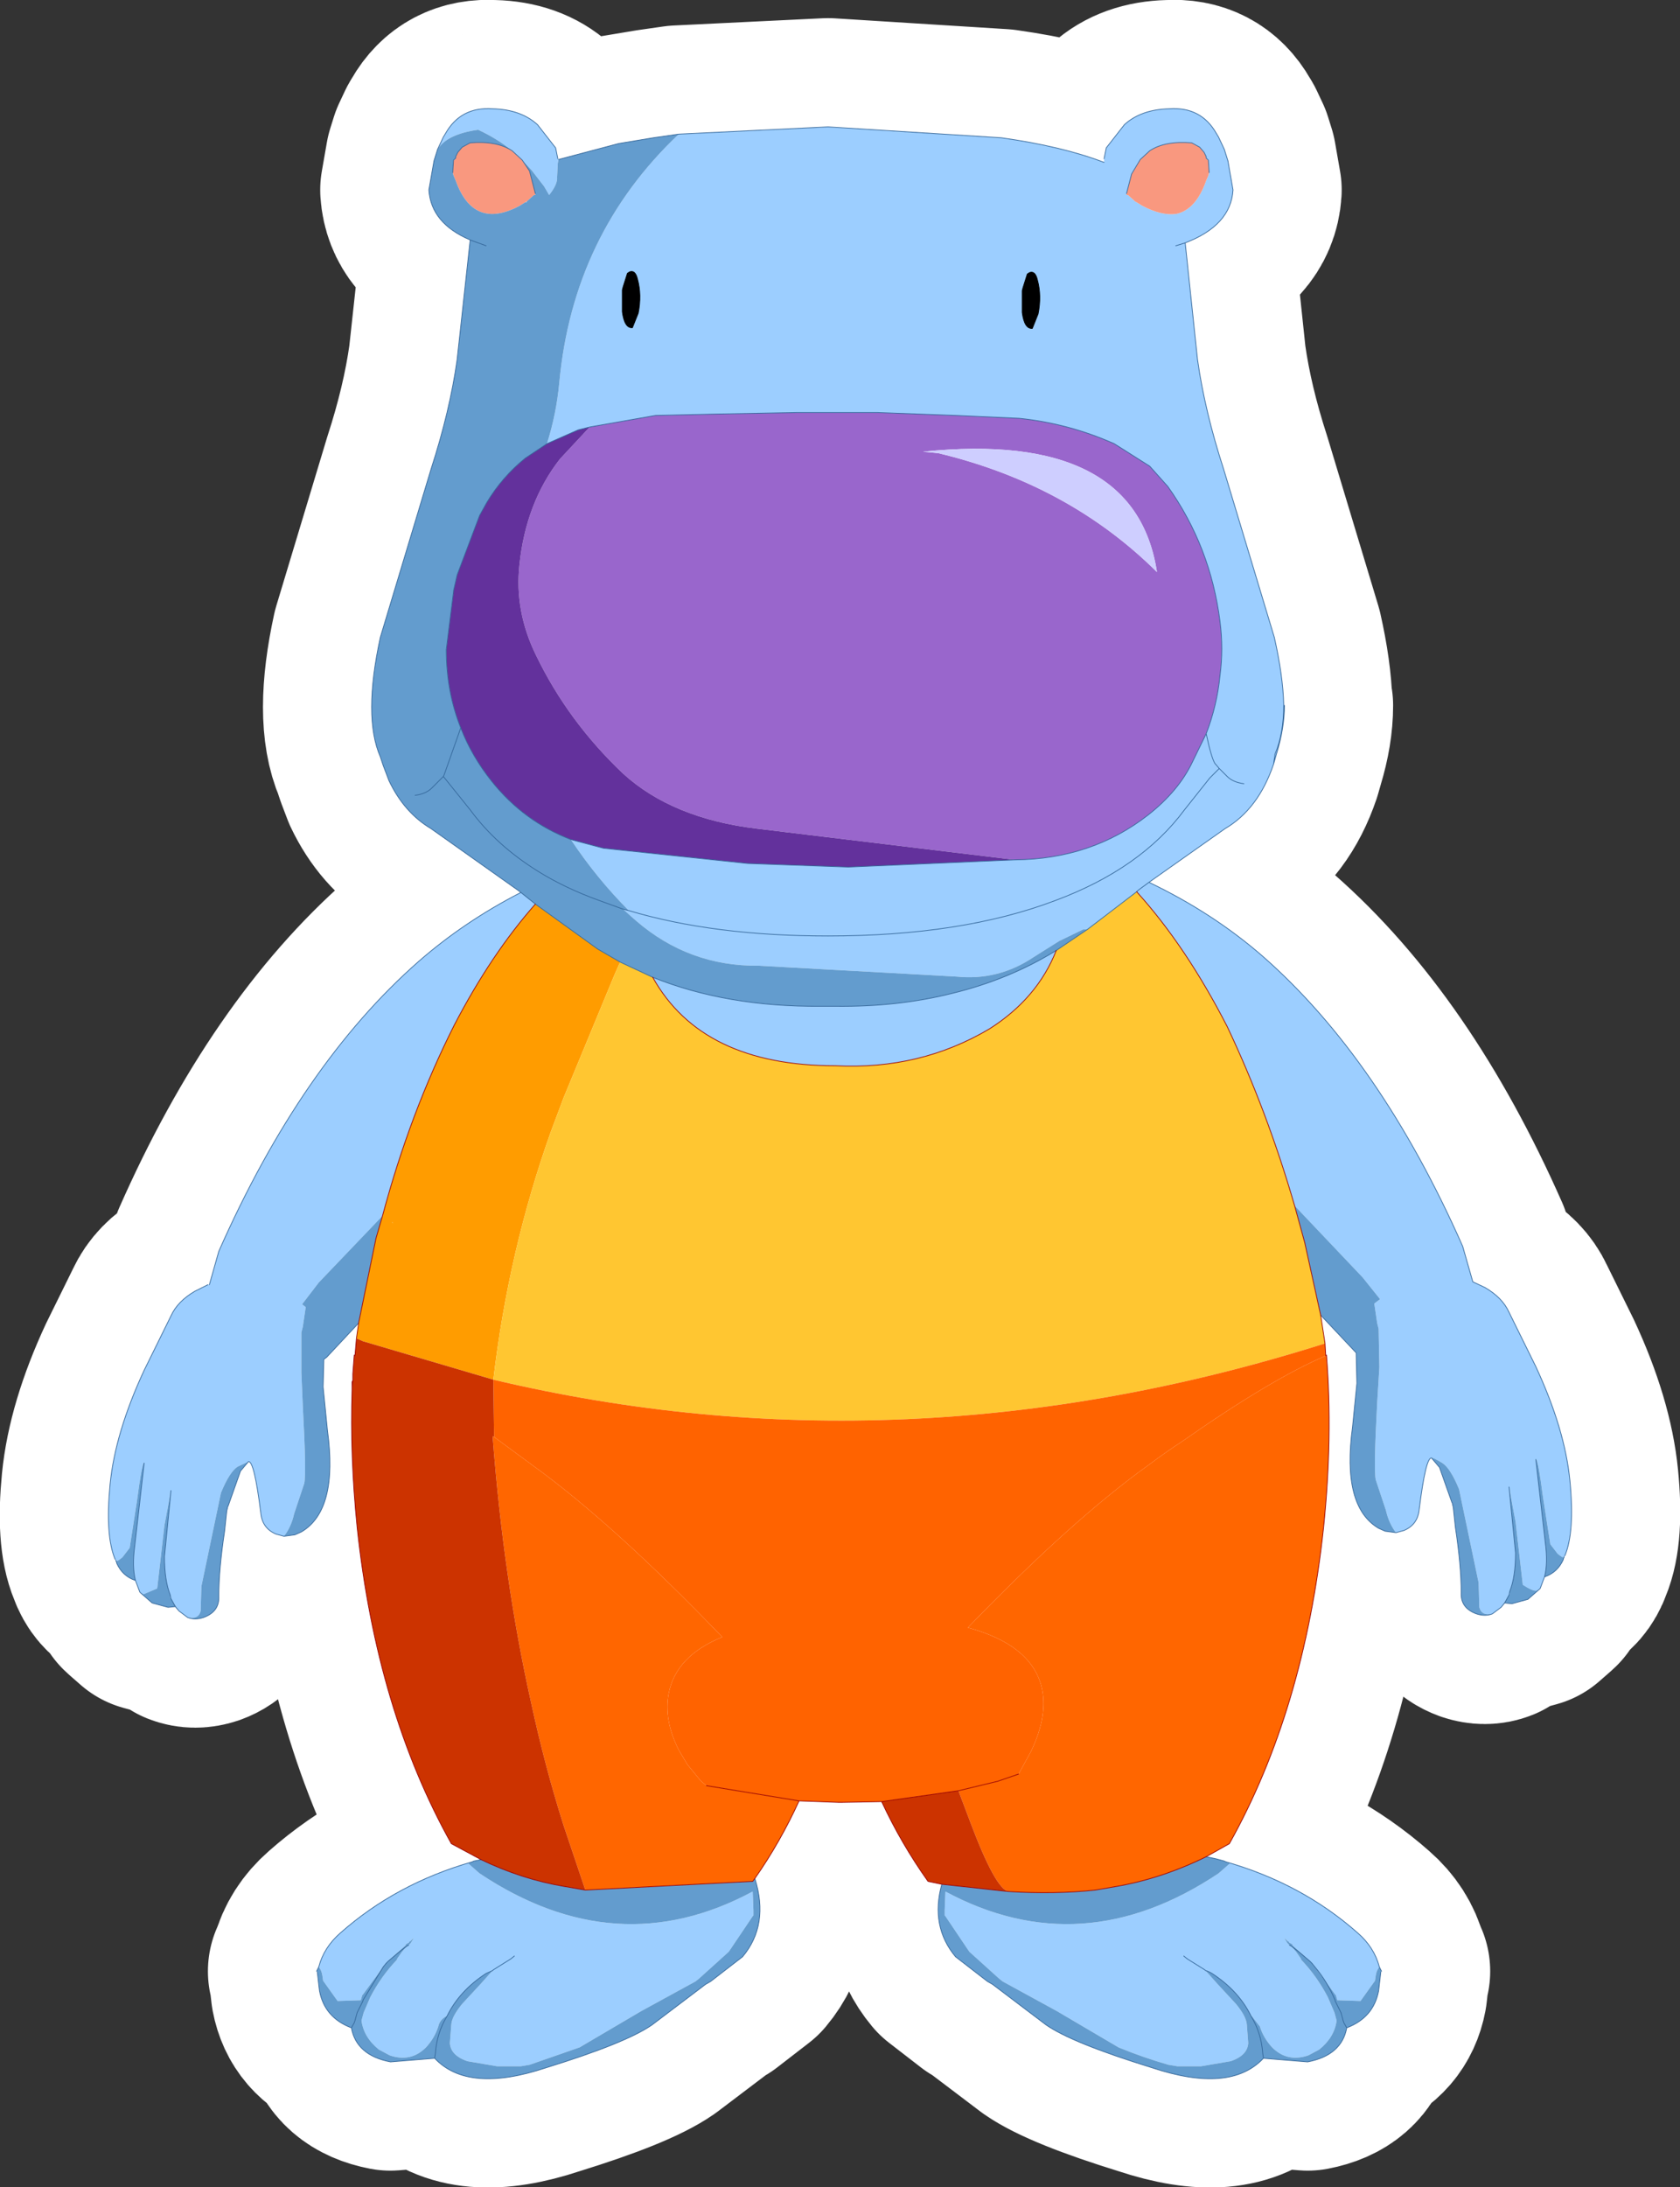 <?xml version="1.0" encoding="UTF-8" standalone="no"?>
<svg xmlns:xlink="http://www.w3.org/1999/xlink" height="150.85px" width="115.95px" xmlns="http://www.w3.org/2000/svg">
  <rect width="100%" height="100%" fill="#333333" stroke="none"/>
  <g transform="matrix(1.0, 0.0, 0.0, 1.0, 57.95, 75.4)">
    <path d="M18.25 -64.45 L18.4 -65.2 19.65 -66.8 Q20.8 -67.85 22.75 -67.9 24.95 -68.05 26.0 -66.2 L26.15 -65.95 26.55 -65.1 26.8 -64.3 27.15 -62.3 Q27.0 -59.85 23.85 -58.65 L24.7 -50.6 Q25.2 -47.05 26.5 -43.05 L30.0 -31.45 Q30.6 -28.8 30.65 -26.8 L30.7 -26.75 Q30.7 -25.2 30.15 -23.4 L29.95 -22.7 Q28.9 -19.6 26.6 -18.25 L21.35 -14.55 Q25.75 -12.45 29.2 -9.45 37.3 -2.35 43.0 10.55 L43.7 13.0 44.55 13.4 Q45.75 14.1 46.2 15.1 L48.05 18.85 Q50.05 23.15 50.4 26.7 50.75 30.25 50.05 31.9 L50.0 31.95 50.0 32.0 49.95 32.1 49.95 32.15 Q49.55 33.05 48.65 33.35 L48.35 34.15 48.3 34.2 47.5 34.9 46.4 35.2 45.9 35.15 45.65 35.45 45.05 35.9 Q44.55 36.1 43.95 35.9 42.85 35.5 42.9 34.45 42.9 32.6 42.5 29.95 L42.35 28.55 42.3 28.35 42.3 28.3 42.25 28.2 41.4 25.8 40.85 25.15 Q40.45 25.1 40.0 28.7 39.9 29.75 38.95 30.15 L38.4 30.3 37.65 30.2 37.2 30.0 Q34.65 28.5 35.4 23.0 L35.7 20.0 35.65 17.9 33.2 15.3 33.5 17.25 33.55 18.1 33.6 18.05 Q34.05 23.65 33.4 29.95 32.05 42.55 26.9 51.75 L25.3 52.65 26.0 52.8 26.55 52.95 26.65 53.0 Q31.9 54.5 35.75 57.9 36.9 58.9 37.25 60.25 L37.4 60.55 37.35 60.6 37.2 61.9 Q36.85 63.75 35.0 64.45 34.65 66.35 32.3 66.8 L29.25 66.55 Q26.95 69.0 21.55 67.2 16.05 65.5 14.25 64.25 L10.55 61.45 10.2 61.25 8.0 59.55 Q6.25 57.45 7.05 54.55 L6.1 54.35 Q4.25 51.75 2.9 48.85 L0.2 48.9 -0.1 48.9 -2.8 48.8 Q-4.1 51.65 -5.85 54.15 -4.85 57.35 -6.7 59.55 L-8.9 61.25 -9.25 61.45 -12.95 64.25 Q-14.75 65.5 -20.25 67.2 -25.65 69.0 -27.95 66.55 L-31.0 66.8 Q-33.35 66.35 -33.7 64.45 -35.55 63.75 -35.9 61.9 L-36.05 60.6 -36.1 60.55 -35.95 60.25 Q-35.6 58.9 -34.45 57.9 -30.6 54.5 -25.35 53.0 L-25.25 52.95 -24.75 52.85 -26.8 51.75 Q-31.95 42.55 -33.3 29.95 -33.8 25.0 -33.65 20.45 L-33.65 20.25 -33.65 19.9 -33.6 19.8 -33.6 19.45 -33.6 19.35 -33.5 18.05 -33.45 18.1 -33.35 16.9 -33.2 15.85 -35.4 18.2 -35.6 18.35 -35.65 20.25 -35.35 23.25 Q-34.6 28.75 -37.15 30.25 L-37.6 30.45 -38.35 30.55 -38.9 30.4 Q-39.85 30.0 -39.95 28.95 -40.4 25.35 -40.8 25.4 L-41.35 26.05 -42.2 28.45 -42.25 28.55 -42.25 28.6 -42.3 28.8 -42.45 30.2 Q-42.85 32.85 -42.85 34.7 -42.8 35.75 -43.9 36.15 -44.5 36.35 -45.0 36.15 L-45.6 35.7 -45.85 35.4 -46.35 35.45 -47.45 35.15 -48.25 34.45 -48.3 34.4 -48.6 33.6 Q-49.5 33.3 -49.9 32.4 L-49.9 32.35 -49.95 32.25 -49.95 32.2 -50.0 32.15 Q-50.7 30.5 -50.35 26.95 -50.0 23.4 -48.0 19.1 L-46.15 15.35 Q-45.7 14.35 -44.5 13.65 L-43.6 13.2 -43.5 13.2 -42.85 10.9 Q-37.15 -2.0 -29.05 -9.1 -25.9 -11.85 -22.0 -13.85 L-22.2 -14.0 -28.2 -18.25 Q-30.05 -19.35 -31.1 -21.55 L-31.5 -22.6 -31.7 -23.2 Q-32.9 -25.95 -31.7 -31.45 L-28.2 -43.05 Q-26.9 -47.05 -26.4 -50.6 L-25.5 -58.85 Q-28.2 -60.0 -28.35 -62.3 L-28.0 -64.3 -27.75 -65.1 -27.35 -65.95 -27.2 -66.2 Q-26.15 -68.05 -23.95 -67.9 -22.0 -67.85 -20.85 -66.8 L-19.6 -65.2 -19.45 -64.45 -19.4 -64.4 -15.25 -65.5 -12.85 -65.9 -11.1 -66.15 -0.8 -66.65 11.15 -65.9 Q15.4 -65.3 18.25 -64.2 L18.25 -64.45 M-29.85 58.8 L-30.25 59.1 -30.5 59.3 -31.15 59.85 -31.3 60.0 -31.5 60.25 -32.9 62.55 -32.9 62.6 -33.3 63.4 -33.45 63.95 -33.5 64.1 -33.7 64.45 -33.5 64.1 -33.45 63.95 -33.3 63.4 -32.9 62.6 -32.9 62.55 -31.5 60.25 -31.3 60.0 -31.15 59.85 -30.5 59.3 -30.25 59.1 -29.85 58.8 M-27.95 66.55 L-27.9 66.2 Q-27.8 64.8 -27.1 63.65 -26.25 61.9 -24.4 60.7 L-23.95 60.5 -23.9 60.45 -22.7 59.7 -22.45 59.5 -22.7 59.7 -23.9 60.45 -23.95 60.5 -24.4 60.7 Q-26.25 61.9 -27.1 63.65 -27.8 64.8 -27.9 66.2 L-27.95 66.55 M-24.75 52.85 Q-21.95 54.2 -19.0 54.7 L-17.55 54.95 -6.0 54.35 -5.85 54.15 -6.0 54.35 -17.55 54.95 -19.0 54.7 Q-21.95 54.2 -24.75 52.85 M-46.15 27.4 L-46.6 31.95 Q-46.6 33.6 -46.2 34.6 L-46.15 34.85 -45.85 35.4 -46.15 34.85 -46.2 34.6 Q-46.6 33.6 -46.6 31.95 L-46.15 27.4 M-48.0 25.5 L-48.65 31.2 Q-48.85 32.65 -48.6 33.6 -48.85 32.65 -48.65 31.2 L-48.0 25.5 M-2.8 48.8 L-9.2 47.75 -2.8 48.8 M-33.6 19.8 L-33.65 20.25 -33.6 19.8 M-21.0 -13.05 Q-24.05 -9.6 -26.6 -4.7 -29.65 1.35 -31.55 8.45 L-32.0 10.0 -33.2 15.85 -32.0 10.0 -31.55 8.45 Q-29.65 1.35 -26.6 -4.7 -24.05 -9.6 -21.0 -13.05 L-22.0 -13.85 -21.0 -13.05 -16.7 -9.95 -15.15 -9.05 -12.9 -8.0 -15.15 -9.05 -16.7 -9.95 -21.0 -13.05 M-13.95 -56.15 Q-14.1 -56.8 -14.5 -56.65 L-14.65 -56.55 -14.95 -55.6 -15.0 -55.4 -15.0 -55.35 -15.0 -53.9 Q-14.85 -52.75 -14.3 -52.8 L-13.9 -53.8 Q-13.65 -55.05 -13.95 -56.15 -13.65 -55.05 -13.9 -53.8 L-14.3 -52.8 Q-14.85 -52.75 -15.0 -53.9 L-15.0 -55.35 -15.0 -55.4 -14.95 -55.6 -14.65 -56.55 -14.5 -56.65 Q-14.1 -56.8 -13.95 -56.15 M-24.4 -58.45 L-25.5 -58.85 -24.4 -58.45 M-26.7 -63.55 L-26.65 -64.35 -26.5 -64.5 -26.5 -64.6 -26.35 -64.9 -26.05 -65.25 -25.5 -65.55 Q-23.65 -65.7 -22.6 -65.0 L-21.95 -64.4 -21.9 -64.35 -21.4 -63.6 -21.0 -62.05 -21.4 -63.6 -21.9 -64.35 -21.95 -64.4 -22.6 -65.0 Q-23.65 -65.7 -25.5 -65.55 L-26.05 -65.25 -26.35 -64.9 -26.5 -64.6 -26.5 -64.5 -26.65 -64.35 -26.7 -63.55 M25.3 52.65 Q22.25 54.15 19.1 54.7 L17.65 54.95 Q14.85 55.25 11.65 55.05 L7.05 54.55 11.65 55.05 Q14.85 55.25 17.65 54.95 L19.1 54.7 Q22.25 54.15 25.3 52.65 M23.75 59.5 L24.0 59.7 25.2 60.45 25.25 60.5 Q25.45 60.55 25.7 60.7 27.55 61.9 28.4 63.65 29.1 64.8 29.2 66.2 L29.25 66.55 29.2 66.2 Q29.1 64.8 28.4 63.65 27.55 61.9 25.7 60.7 25.45 60.55 25.25 60.5 L25.2 60.45 24.0 59.7 23.75 59.5 M31.15 58.8 L31.55 59.1 31.8 59.3 32.45 59.85 32.6 60.0 32.8 60.25 Q33.65 61.25 34.2 62.55 L34.2 62.6 34.6 63.4 34.75 63.95 34.8 64.1 35.0 64.45 34.8 64.1 34.75 63.95 34.6 63.4 34.2 62.6 34.2 62.55 Q33.65 61.25 32.8 60.25 L32.6 60.0 32.45 59.85 31.8 59.3 31.55 59.1 31.15 58.8 M2.9 48.85 L8.2 48.1 10.9 47.45 12.35 46.95 10.9 47.45 8.2 48.1 2.9 48.85 M46.2 27.15 L46.65 31.7 Q46.65 33.35 46.25 34.35 L46.2 34.6 45.9 35.15 46.2 34.6 46.25 34.35 Q46.65 33.35 46.65 31.7 L46.2 27.15 M48.05 25.25 L48.7 30.95 Q48.9 32.4 48.65 33.35 48.9 32.4 48.7 30.95 L48.05 25.25 M33.2 15.3 L32.1 10.3 31.4 7.75 Q29.5 1.2 26.75 -4.6 23.9 -10.15 20.5 -13.9 L17.1 -11.3 15.1 -9.95 14.95 -9.85 Q13.65 -6.55 10.35 -4.45 5.55 -1.6 -0.3 -1.9 -9.5 -1.9 -12.9 -8.0 -7.8 -5.95 -1.3 -6.0 L-0.8 -6.0 -0.3 -6.0 Q4.05 -5.95 7.8 -6.9 11.7 -7.85 14.95 -9.85 11.7 -7.85 7.8 -6.9 4.05 -5.95 -0.3 -6.0 L-0.8 -6.0 -1.3 -6.0 Q-7.8 -5.95 -12.9 -8.0 -9.5 -1.9 -0.3 -1.9 5.55 -1.6 10.35 -4.45 13.65 -6.55 14.95 -9.85 L15.1 -9.95 17.1 -11.3 20.5 -13.9 20.6 -14.0 21.35 -14.55 20.6 -14.0 20.5 -13.9 Q23.9 -10.15 26.75 -4.6 29.5 1.2 31.4 7.75 L32.1 10.3 33.2 15.3 M26.2 -22.4 L25.55 -21.75 23.8 -19.55 Q20.8 -15.5 14.9 -13.3 8.45 -10.85 -0.8 -10.85 -8.7 -10.85 -14.55 -12.6 L-14.95 -12.7 -16.6 -13.3 Q-18.95 -14.15 -20.8 -15.3 -23.7 -17.1 -25.5 -19.55 L-27.35 -21.85 -28.15 -21.05 Q-28.55 -20.65 -29.3 -20.55 -28.55 -20.65 -28.15 -21.05 L-27.35 -21.85 -27.3 -21.95 -26.15 -25.2 Q-27.15 -27.7 -27.15 -30.6 L-26.65 -34.6 -26.65 -34.65 -26.4 -35.75 -24.85 -39.85 -24.35 -40.75 Q-23.3 -42.5 -21.7 -43.8 L-20.2 -44.8 -18.05 -45.75 -17.25 -45.95 -12.7 -46.75 -8.3 -46.85 -2.95 -46.95 2.6 -46.95 8.0 -46.75 12.4 -46.55 Q15.8 -46.2 18.95 -44.8 L21.4 -43.25 22.65 -41.85 Q25.6 -37.7 26.25 -32.55 26.5 -30.65 26.25 -28.8 26.05 -26.75 25.3 -24.8 25.65 -23.15 25.9 -22.75 L26.2 -22.4 26.75 -21.85 Q27.15 -21.45 27.9 -21.35 27.15 -21.45 26.75 -21.85 L26.2 -22.4 25.9 -22.75 Q25.65 -23.15 25.3 -24.8 26.05 -26.75 26.25 -28.8 26.5 -30.65 26.25 -32.55 25.6 -37.7 22.65 -41.85 L21.4 -43.25 18.95 -44.8 Q15.8 -46.2 12.4 -46.55 L8.0 -46.75 2.6 -46.95 -2.95 -46.95 -8.3 -46.85 -12.7 -46.75 -17.25 -45.95 -18.05 -45.75 -20.2 -44.8 -21.7 -43.8 Q-23.3 -42.5 -24.35 -40.75 L-24.85 -39.85 -26.4 -35.75 -26.65 -34.65 -26.65 -34.6 -27.15 -30.6 Q-27.15 -27.7 -26.15 -25.2 L-27.3 -21.95 -27.35 -21.85 -25.5 -19.55 Q-23.7 -17.1 -20.8 -15.3 -18.95 -14.15 -16.6 -13.3 L-14.95 -12.7 -14.55 -12.6 Q-8.7 -10.85 -0.8 -10.85 8.45 -10.85 14.9 -13.3 20.8 -15.5 23.8 -19.55 L25.55 -21.75 26.2 -22.4 M29.95 -22.7 L30.05 -23.4 Q30.65 -24.8 30.65 -26.8 30.65 -24.8 30.05 -23.4 L29.95 -22.7 M-26.15 -25.2 Q-25.4 -23.25 -24.0 -21.5 -21.8 -18.75 -18.55 -17.5 L-16.3 -16.9 -6.35 -15.85 0.6 -15.6 12.1 -16.1 Q17.4 -16.15 21.3 -19.2 23.4 -20.85 24.35 -22.85 L25.3 -24.8 24.35 -22.85 Q23.4 -20.85 21.3 -19.2 17.4 -16.15 12.1 -16.1 L0.6 -15.6 -6.35 -15.85 -16.3 -16.9 -18.55 -17.5 Q-21.8 -18.75 -24.0 -21.5 -25.4 -23.25 -26.15 -25.2 M23.2 -58.45 L23.85 -58.65 23.2 -58.45 M13.1 -56.6 L12.95 -56.5 12.65 -55.55 12.6 -55.35 12.6 -55.3 12.6 -53.85 Q12.75 -52.7 13.3 -52.75 L13.7 -53.75 Q13.95 -55.0 13.65 -56.1 13.5 -56.75 13.1 -56.6 13.5 -56.75 13.65 -56.1 13.95 -55.0 13.7 -53.75 L13.3 -52.75 Q12.75 -52.7 12.6 -53.85 L12.6 -55.3 12.6 -55.35 12.65 -55.55 12.95 -56.5 13.1 -56.6 M19.8 -62.05 L20.15 -63.4 20.75 -64.4 21.4 -65.0 Q22.45 -65.7 24.3 -65.55 L24.85 -65.25 25.15 -64.9 25.3 -64.6 25.3 -64.5 25.45 -64.35 25.5 -63.55 25.45 -64.35 25.3 -64.5 25.3 -64.6 25.15 -64.9 24.85 -65.25 24.3 -65.55 Q22.45 -65.7 21.4 -65.0 L20.75 -64.4 20.15 -63.4 19.8 -62.05" fill="#ffffff" fill-rule="evenodd" stroke="none"/>
    <path d="M18.25 -64.45 L18.4 -65.2 19.65 -66.8 Q20.8 -67.85 22.75 -67.9 24.95 -68.05 26.0 -66.2 L26.15 -65.95 26.55 -65.1 26.8 -64.3 27.15 -62.3 Q27.0 -59.85 23.85 -58.65 L24.7 -50.6 Q25.2 -47.05 26.5 -43.05 L30.0 -31.45 Q30.6 -28.8 30.65 -26.8 30.65 -24.8 30.05 -23.4 L29.95 -22.7 Q28.9 -19.6 26.6 -18.25 L21.35 -14.55 Q25.75 -12.45 29.2 -9.45 37.3 -2.35 43.0 10.55 L43.7 13.0 44.55 13.4 Q45.75 14.1 46.2 15.1 L48.05 18.85 Q50.05 23.15 50.4 26.7 50.75 30.25 50.05 31.9 M30.7 -26.75 Q30.7 -25.2 30.15 -23.4 L29.95 -22.7 M50.0 31.95 L50.0 32.0 49.95 32.1 49.95 32.15 Q49.55 33.05 48.65 33.35 L48.35 34.15 48.3 34.2 47.5 34.9 46.4 35.2 45.9 35.15 45.65 35.45 45.05 35.9 Q44.55 36.1 43.95 35.9 42.85 35.5 42.9 34.45 42.9 32.6 42.5 29.95 L42.35 28.55 42.3 28.35 42.3 28.3 42.25 28.2 41.4 25.8 40.85 25.15 Q40.45 25.1 40.0 28.7 39.9 29.75 38.95 30.15 L38.4 30.3 37.65 30.2 37.2 30.0 Q34.65 28.5 35.4 23.0 L35.7 20.0 35.65 17.9 33.2 15.3 33.5 17.25 33.55 18.1 M33.6 18.05 Q34.05 23.65 33.4 29.95 32.05 42.55 26.9 51.75 L25.3 52.65 26.0 52.8 26.55 52.95 26.65 53.0 Q31.9 54.5 35.75 57.9 36.9 58.9 37.25 60.25 L37.4 60.55 M37.35 60.6 L37.2 61.9 Q36.85 63.75 35.0 64.45 34.65 66.35 32.3 66.8 L29.25 66.55 Q26.95 69.0 21.55 67.2 16.05 65.5 14.25 64.25 L10.55 61.45 10.2 61.25 8.0 59.55 Q6.25 57.45 7.05 54.55 L6.1 54.35 Q4.25 51.75 2.9 48.85 L0.2 48.9 -0.1 48.9 -2.8 48.8 Q-4.1 51.65 -5.85 54.15 -4.85 57.35 -6.7 59.55 L-8.9 61.25 -9.25 61.45 -12.95 64.25 Q-14.75 65.5 -20.25 67.2 -25.65 69.0 -27.95 66.55 L-31.0 66.8 Q-33.35 66.35 -33.7 64.45 -35.55 63.75 -35.9 61.9 L-36.05 60.6 M-36.1 60.55 L-35.95 60.25 Q-35.6 58.9 -34.45 57.9 -30.6 54.5 -25.35 53.0 L-25.25 52.95 -24.75 52.85 -26.8 51.75 Q-31.95 42.55 -33.3 29.95 -33.8 25.0 -33.65 20.45 L-33.65 20.25 -33.65 19.9 -33.6 19.8 -33.6 19.45 -33.6 19.35 -33.5 18.05 M-33.45 18.1 L-33.35 16.9 -33.2 15.85 -35.4 18.2 -35.6 18.35 -35.65 20.25 -35.35 23.25 Q-34.6 28.75 -37.15 30.25 L-37.6 30.45 -38.35 30.55 -38.9 30.4 Q-39.85 30.0 -39.95 28.95 -40.4 25.35 -40.8 25.4 L-41.35 26.05 -42.2 28.45 -42.25 28.55 -42.25 28.6 -42.3 28.8 -42.45 30.2 Q-42.85 32.85 -42.85 34.7 -42.8 35.75 -43.9 36.15 -44.5 36.35 -45.0 36.15 L-45.6 35.7 -45.85 35.4 -46.35 35.45 -47.45 35.15 -48.25 34.45 -48.3 34.4 -48.6 33.6 Q-49.5 33.3 -49.9 32.4 L-49.9 32.35 -49.95 32.25 -49.95 32.2 M-50.0 32.15 Q-50.7 30.5 -50.35 26.95 -50.0 23.4 -48.0 19.1 L-46.15 15.35 Q-45.7 14.35 -44.5 13.65 L-43.6 13.2 M-43.5 13.2 L-42.85 10.9 Q-37.15 -2.0 -29.05 -9.1 -25.9 -11.85 -22.0 -13.85 L-22.2 -14.0 -28.2 -18.25 Q-30.05 -19.35 -31.1 -21.55 L-31.5 -22.6 -31.7 -23.2 Q-32.9 -25.95 -31.7 -31.45 L-28.2 -43.05 Q-26.9 -47.05 -26.4 -50.6 L-25.5 -58.85 Q-28.2 -60.0 -28.35 -62.3 L-28.0 -64.3 -27.75 -65.1 -27.35 -65.95 -27.2 -66.2 Q-26.15 -68.05 -23.95 -67.9 -22.0 -67.85 -20.85 -66.8 L-19.6 -65.2 -19.45 -64.45 M-19.4 -64.4 L-15.25 -65.5 -12.85 -65.9 -11.1 -66.15 -0.8 -66.65 11.15 -65.9 Q15.4 -65.3 18.25 -64.2 M25.5 -63.55 L25.45 -64.35 25.3 -64.5 25.3 -64.6 25.15 -64.9 24.85 -65.25 24.3 -65.55 Q22.45 -65.7 21.4 -65.0 L20.75 -64.4 20.15 -63.4 19.8 -62.05 M13.1 -56.6 Q13.5 -56.75 13.65 -56.1 13.95 -55.0 13.7 -53.75 L13.3 -52.75 Q12.75 -52.7 12.6 -53.85 L12.6 -55.3 12.6 -55.35 12.65 -55.55 12.95 -56.5 13.1 -56.6 M23.85 -58.65 L23.2 -58.45 M-29.3 -20.55 Q-28.55 -20.65 -28.15 -21.05 L-27.35 -21.85 -27.3 -21.95 -26.15 -25.2 Q-27.15 -27.7 -27.15 -30.6 L-26.65 -34.6 -26.65 -34.65 -26.4 -35.75 -24.85 -39.85 -24.35 -40.75 Q-23.3 -42.5 -21.7 -43.8 L-20.2 -44.8 -18.05 -45.75 -17.25 -45.95 -12.7 -46.75 -8.3 -46.85 -2.95 -46.95 2.6 -46.95 8.0 -46.75 12.4 -46.55 Q15.8 -46.2 18.95 -44.8 L21.4 -43.25 22.65 -41.85 Q25.6 -37.7 26.25 -32.55 26.5 -30.65 26.25 -28.8 26.05 -26.75 25.3 -24.8 25.65 -23.15 25.9 -22.75 L26.2 -22.4 26.75 -21.85 Q27.15 -21.45 27.9 -21.35 M25.3 -24.8 L24.35 -22.85 Q23.4 -20.85 21.3 -19.2 17.4 -16.15 12.1 -16.1 L0.6 -15.6 -6.35 -15.85 -16.3 -16.9 -18.55 -17.5 Q-21.8 -18.75 -24.0 -21.5 -25.4 -23.25 -26.15 -25.2 M14.95 -9.85 Q11.7 -7.85 7.8 -6.9 4.05 -5.95 -0.3 -6.0 L-0.8 -6.0 -1.3 -6.0 Q-7.8 -5.95 -12.9 -8.0 -9.5 -1.9 -0.3 -1.9 5.55 -1.6 10.35 -4.45 13.65 -6.55 14.95 -9.85 L15.1 -9.95 17.1 -11.3 20.5 -13.9 20.6 -14.0 21.35 -14.55 M-27.35 -21.85 L-25.5 -19.55 Q-23.7 -17.1 -20.8 -15.3 -18.95 -14.15 -16.6 -13.3 L-14.95 -12.7 -14.55 -12.6 Q-8.7 -10.85 -0.8 -10.85 8.45 -10.85 14.9 -13.3 20.8 -15.5 23.8 -19.55 L25.55 -21.75 26.2 -22.4 M20.5 -13.9 Q23.9 -10.15 26.75 -4.6 29.5 1.2 31.4 7.75 L32.1 10.3 33.2 15.3 M48.65 33.35 Q48.9 32.4 48.7 30.95 L48.05 25.25 M45.9 35.15 L46.2 34.6 46.25 34.35 Q46.65 33.35 46.65 31.7 L46.2 27.15 M12.35 46.95 L10.9 47.45 8.2 48.1 2.9 48.85 M35.0 64.45 L34.8 64.1 34.75 63.95 34.6 63.4 34.2 62.6 34.2 62.55 Q33.65 61.25 32.8 60.25 L32.6 60.0 32.45 59.85 31.8 59.3 31.55 59.1 31.15 58.8 M29.25 66.55 L29.2 66.2 Q29.1 64.8 28.4 63.65 27.55 61.9 25.7 60.7 25.45 60.55 25.25 60.5 L25.2 60.45 24.0 59.7 23.75 59.5 M7.05 54.55 L11.65 55.05 Q14.85 55.25 17.65 54.95 L19.1 54.7 Q22.25 54.15 25.3 52.65 M-21.0 -62.05 L-21.4 -63.6 -21.9 -64.35 -21.95 -64.4 -22.6 -65.0 Q-23.65 -65.7 -25.5 -65.55 L-26.05 -65.25 -26.35 -64.9 -26.5 -64.6 -26.5 -64.5 -26.65 -64.35 -26.7 -63.55 M-25.5 -58.85 L-24.4 -58.45 M-13.95 -56.15 Q-13.65 -55.05 -13.9 -53.8 L-14.3 -52.8 Q-14.85 -52.75 -15.0 -53.9 L-15.0 -55.35 -15.0 -55.4 -14.95 -55.6 -14.65 -56.55 -14.5 -56.65 Q-14.1 -56.8 -13.95 -56.15 M-22.0 -13.85 L-21.0 -13.05 -16.7 -9.95 -15.15 -9.05 -12.9 -8.0 M-33.2 15.85 L-32.0 10.0 -31.55 8.45 Q-29.65 1.35 -26.6 -4.7 -24.05 -9.6 -21.0 -13.05 M-33.65 20.25 L-33.6 19.8 M-9.2 47.75 L-2.8 48.8 M-48.6 33.6 Q-48.85 32.65 -48.65 31.2 L-48.0 25.5 M-45.85 35.4 L-46.15 34.85 -46.2 34.6 Q-46.6 33.6 -46.6 31.95 L-46.15 27.4 M-5.85 54.15 L-6.0 54.35 -17.55 54.95 -19.0 54.7 Q-21.95 54.2 -24.75 52.85 M-22.45 59.5 L-22.7 59.7 -23.9 60.45 -23.95 60.5 -24.4 60.7 Q-26.25 61.9 -27.1 63.65 -27.8 64.8 -27.9 66.2 L-27.95 66.55 M-33.7 64.45 L-33.5 64.1 -33.45 63.95 -33.3 63.4 -32.9 62.6 -32.9 62.55 -31.5 60.25 -31.3 60.0 -31.15 59.85 -30.5 59.3 -30.25 59.1 -29.85 58.8" fill="none" stroke="#ffffff" stroke-linecap="round" stroke-linejoin="round" stroke-width="15.0"/>
    <path d="M19.8 -62.05 L19.8 -61.95 19.9 -61.95 20.4 -61.5 20.5 -61.45 20.9 -61.2 Q22.25 -60.5 23.25 -60.65 24.6 -60.95 25.3 -62.95 L25.45 -63.3 25.5 -63.5 25.5 -63.55 25.45 -64.35 25.4 -64.35 25.3 -64.5 25.3 -64.6 25.15 -64.9 24.85 -65.25 24.3 -65.55 Q22.45 -65.7 21.4 -65.0 L20.75 -64.4 20.15 -63.4 19.8 -62.05 M18.25 -64.45 L18.4 -65.2 19.65 -66.8 Q20.8 -67.85 22.75 -67.9 24.95 -68.05 26.0 -66.2 L26.15 -65.95 26.55 -65.1 26.8 -64.3 27.15 -62.3 Q27.0 -59.85 23.85 -58.65 L24.7 -50.6 Q25.2 -47.05 26.5 -43.05 L30.0 -31.45 Q30.6 -28.8 30.65 -26.8 L30.7 -26.75 Q30.7 -25.2 30.15 -23.4 L29.95 -22.7 Q28.9 -19.6 26.6 -18.25 L21.35 -14.55 Q25.75 -12.45 29.2 -9.45 37.3 -2.35 43.0 10.55 L43.7 13.0 44.55 13.4 Q45.75 14.1 46.2 15.1 L48.05 18.85 Q50.05 23.15 50.4 26.7 50.75 30.25 50.05 31.9 L50.0 31.95 50.0 32.0 Q49.9 32.05 49.55 31.75 L49.05 31.1 48.55 27.9 Q48.2 25.2 48.05 25.25 L48.7 30.95 Q48.9 32.4 48.65 33.35 L48.35 34.15 48.3 34.2 48.1 34.3 Q47.85 34.35 47.15 33.9 L46.65 29.55 46.2 27.15 46.65 31.7 Q46.65 33.35 46.25 34.35 L46.25 34.55 46.2 34.6 45.85 35.15 45.65 35.45 45.05 35.9 Q44.3 36.05 44.15 35.45 L44.1 33.75 42.75 27.3 Q42.15 25.85 41.6 25.5 40.95 25.1 40.85 25.15 40.45 25.1 40.0 28.7 39.9 29.75 38.95 30.15 L38.4 30.3 Q37.9 29.65 37.7 28.75 L37.0 26.65 Q36.85 25.95 37.1 21.35 L37.25 18.9 37.2 16.25 37.1 15.85 36.9 14.5 37.3 14.2 36.1 12.7 31.4 7.75 Q29.5 1.2 26.75 -4.6 23.9 -10.15 20.5 -13.9 L17.1 -11.3 16.8 -11.3 15.15 -10.5 13.4 -9.4 Q10.95 -7.75 8.05 -8.05 L-5.6 -8.8 Q-10.4 -8.75 -14.05 -11.9 L-14.45 -12.25 -14.5 -12.3 -14.95 -12.7 -14.55 -12.6 Q-16.75 -14.8 -18.55 -17.5 L-16.3 -16.9 -6.35 -15.85 0.6 -15.6 12.1 -16.1 Q17.4 -16.15 21.3 -19.2 23.4 -20.85 24.35 -22.85 L25.3 -24.8 Q26.05 -26.75 26.25 -28.8 26.5 -30.65 26.25 -32.55 25.6 -37.7 22.65 -41.85 L21.4 -43.25 18.95 -44.8 Q15.8 -46.2 12.4 -46.55 L8.0 -46.75 2.6 -46.95 -2.95 -46.95 -8.3 -46.85 -12.7 -46.75 -17.25 -45.95 -18.05 -45.75 -20.2 -44.8 Q-19.55 -46.85 -19.35 -49.0 -18.4 -59.25 -11.1 -66.15 L-0.8 -66.65 11.15 -65.9 Q15.4 -65.3 18.25 -64.2 L18.25 -64.45 M26.65 53.0 Q31.9 54.5 35.75 57.9 36.9 58.9 37.25 60.25 37.05 60.5 37.0 60.85 L36.95 61.2 35.95 62.6 34.45 62.55 34.35 62.55 34.25 62.2 34.2 62.15 32.8 60.25 32.6 60.0 32.45 59.85 31.3 58.8 31.25 58.75 31.25 58.7 31.0 58.55 31.0 58.5 30.95 58.5 30.75 58.3 30.7 58.3 30.75 58.35 30.9 58.6 30.95 58.65 31.05 58.75 31.05 58.8 31.15 58.8 31.5 59.2 31.85 59.7 31.85 59.75 Q32.95 60.9 33.7 62.35 L34.15 63.4 34.3 63.95 Q34.15 65.1 33.1 65.95 L32.35 66.35 Q30.9 66.85 29.85 65.8 29.25 65.15 29.0 64.35 L28.45 63.65 28.4 63.65 Q27.55 61.9 25.7 60.7 25.45 60.55 25.25 60.5 L26.1 61.45 27.35 62.8 Q28.05 63.65 28.1 64.2 L28.2 65.5 Q28.15 66.35 27.0 66.75 L24.95 67.1 23.3 67.1 22.7 67.0 Q20.95 66.5 19.25 65.8 L15.0 63.3 11.25 61.25 11.0 61.05 8.95 59.2 7.3 56.75 7.25 56.7 7.25 56.35 7.3 55.05 Q16.7 60.1 26.15 53.8 L26.95 53.1 26.65 53.0 M-35.95 60.25 Q-35.6 58.9 -34.45 57.9 -30.6 54.5 -25.35 53.0 L-25.65 53.1 -24.85 53.8 Q-15.4 60.1 -6.0 55.05 L-5.95 56.35 -5.95 56.7 -6.0 56.75 -7.65 59.2 -9.7 61.05 -9.95 61.25 -13.7 63.3 -17.95 65.8 -21.4 67.0 -22.0 67.1 -23.65 67.1 -25.7 66.75 Q-26.85 66.35 -26.9 65.5 L-26.8 64.2 Q-26.75 63.65 -26.05 62.8 L-24.8 61.45 -23.95 60.5 -24.4 60.7 Q-26.25 61.9 -27.1 63.65 L-27.15 63.65 Q-27.6 63.9 -27.7 64.35 -27.95 65.15 -28.55 65.8 -29.6 66.85 -31.05 66.35 L-31.8 65.95 Q-32.85 65.1 -33.0 63.95 L-32.85 63.4 -32.4 62.35 Q-31.65 60.9 -30.55 59.75 L-30.55 59.7 -30.2 59.2 -29.85 58.8 -29.75 58.8 -29.75 58.75 -29.65 58.65 -29.6 58.6 -29.45 58.35 -29.4 58.3 -29.45 58.3 -29.65 58.5 -29.7 58.5 -29.7 58.55 -29.95 58.7 -29.95 58.75 -30.0 58.8 -31.15 59.85 -31.3 60.0 -31.5 60.25 -32.9 62.15 -32.95 62.2 -33.05 62.55 -33.15 62.55 -34.65 62.6 -35.65 61.2 -35.7 60.85 Q-35.75 60.5 -35.95 60.25 M-38.35 30.55 L-38.9 30.4 Q-39.85 30.0 -39.95 28.95 -40.4 25.35 -40.8 25.4 L-41.55 25.75 Q-42.1 26.1 -42.7 27.55 L-44.05 34.0 -44.1 35.7 Q-44.25 36.3 -45.0 36.15 L-45.6 35.7 -45.8 35.4 -46.15 34.85 -46.2 34.8 -46.2 34.6 -46.15 34.85 -46.2 34.6 Q-46.6 33.6 -46.6 31.95 L-46.15 27.4 -46.6 29.8 -47.1 34.15 -48.05 34.55 -48.25 34.45 -48.3 34.4 -48.6 33.6 Q-48.85 32.65 -48.65 31.2 L-48.0 25.5 Q-48.15 25.45 -48.5 28.15 L-49.0 31.35 -49.5 32.0 Q-49.85 32.3 -49.95 32.25 L-49.95 32.2 -50.0 32.15 Q-50.7 30.5 -50.35 26.95 -50.0 23.4 -48.0 19.1 L-46.15 15.35 Q-45.7 14.35 -44.5 13.65 L-43.6 13.2 -43.5 13.2 -42.85 10.9 Q-37.15 -2.0 -29.05 -9.1 -25.9 -11.85 -22.0 -13.85 L-21.0 -13.05 Q-24.05 -9.6 -26.6 -4.7 -29.65 1.35 -31.55 8.45 L-35.95 13.05 -37.1 14.55 -36.85 14.75 -37.05 16.1 -37.15 16.5 -37.15 19.25 -37.05 21.6 Q-36.8 26.2 -36.95 26.9 L-37.65 29.0 Q-37.85 29.9 -38.35 30.55 M-27.75 -65.1 L-27.35 -65.95 -27.2 -66.2 Q-26.15 -68.05 -23.95 -67.9 -22.0 -67.85 -20.85 -66.8 L-19.6 -65.2 -19.45 -64.45 -19.4 -64.4 -19.45 -64.15 -19.5 -63.2 Q-19.45 -62.7 -20.05 -61.95 L-20.4 -62.55 -21.25 -63.65 -21.9 -64.35 -21.95 -64.4 -22.6 -65.0 Q-23.65 -65.85 -24.95 -66.45 -27.1 -66.15 -27.75 -65.1 M13.65 -56.1 Q13.5 -56.75 13.1 -56.6 L12.95 -56.5 12.65 -55.55 12.6 -55.35 12.6 -55.3 12.6 -53.85 Q12.75 -52.7 13.3 -52.75 L13.7 -53.75 Q13.95 -55.0 13.65 -56.1 M23.2 -58.45 L23.85 -58.65 23.2 -58.45 M25.3 -64.5 L25.45 -64.35 25.3 -64.5 M27.9 -21.35 Q27.15 -21.45 26.75 -21.85 L26.2 -22.4 25.9 -22.75 Q25.65 -23.15 25.3 -24.8 25.65 -23.15 25.9 -22.75 L26.2 -22.4 26.75 -21.85 Q27.15 -21.45 27.9 -21.35 M14.95 -9.85 Q13.65 -6.55 10.35 -4.45 5.55 -1.6 -0.3 -1.9 -9.5 -1.9 -12.9 -8.0 -7.8 -5.95 -1.3 -6.0 L-0.8 -6.0 -0.3 -6.0 Q4.05 -5.95 7.8 -6.9 11.7 -7.85 14.95 -9.85 M21.35 -14.55 L20.6 -14.0 20.5 -13.9 20.6 -14.0 21.35 -14.55 M29.95 -22.7 L30.05 -23.4 Q30.65 -24.8 30.65 -26.8 30.65 -24.8 30.05 -23.4 L29.95 -22.7 M26.2 -22.4 L25.55 -21.75 23.8 -19.55 Q20.8 -15.5 14.9 -13.3 8.45 -10.85 -0.8 -10.85 -8.7 -10.85 -14.55 -12.6 -8.7 -10.85 -0.8 -10.85 8.45 -10.85 14.9 -13.3 20.8 -15.5 23.8 -19.55 L25.55 -21.75 26.2 -22.4 M46.25 34.35 L46.2 34.6 46.25 34.35 M23.75 59.5 L24.0 59.7 25.2 60.45 25.25 60.5 25.2 60.45 24.0 59.7 23.75 59.5 M-26.5 -64.5 L-26.6 -64.35 -26.65 -64.35 -26.5 -64.5 M-21.7 -61.45 L-21.6 -61.5 -21.6 -61.45 -21.7 -61.45 M-13.95 -56.15 Q-14.1 -56.8 -14.5 -56.65 L-14.65 -56.55 -14.95 -55.6 -15.0 -55.4 -15.0 -55.35 -15.0 -53.9 Q-14.85 -52.75 -14.3 -52.8 L-13.9 -53.8 Q-13.65 -55.05 -13.95 -56.15 M-22.45 59.5 L-22.7 59.7 -23.9 60.45 -23.95 60.5 -23.9 60.45 -22.7 59.7 -22.45 59.5" fill="#9cceff" fill-rule="evenodd" stroke="none"/>
    <path d="M25.5 -63.5 L25.45 -63.3 25.3 -62.95 Q24.6 -60.95 23.25 -60.65 22.25 -60.5 20.9 -61.2 L20.5 -61.45 20.4 -61.5 19.9 -61.95 19.8 -61.95 19.8 -62.05 20.15 -63.4 20.75 -64.4 21.4 -65.0 Q22.45 -65.7 24.3 -65.55 L24.85 -65.25 25.15 -64.9 25.3 -64.6 25.3 -64.5 25.4 -64.35 25.45 -64.35 25.5 -63.55 25.5 -63.5 M-26.5 -64.5 L-26.5 -64.6 -26.35 -64.9 -26.05 -65.25 -25.5 -65.55 Q-23.65 -65.7 -22.6 -65.0 L-21.95 -64.4 -21.9 -64.35 -21.4 -63.6 -21.0 -62.05 -21.0 -61.95 -21.1 -61.95 -21.6 -61.5 -21.7 -61.45 -22.1 -61.2 Q-23.7 -60.35 -24.8 -60.8 -25.9 -61.25 -26.5 -62.95 L-26.65 -63.3 -26.7 -63.5 -26.7 -63.55 -26.65 -64.35 -26.6 -64.35 -26.5 -64.5" fill="#f9987f" fill-rule="evenodd" stroke="none"/>
    <path d="M50.0 32.0 L49.95 32.1 49.95 32.15 Q49.55 33.05 48.65 33.35 48.9 32.4 48.7 30.95 L48.05 25.25 Q48.2 25.2 48.55 27.9 L49.05 31.1 49.55 31.75 Q49.9 32.05 50.0 32.0 M48.3 34.2 L47.5 34.9 46.4 35.2 45.9 35.15 45.65 35.45 45.85 35.15 46.2 34.6 45.9 35.15 46.2 34.6 46.25 34.55 46.25 34.35 Q46.65 33.35 46.65 31.7 L46.2 27.15 46.65 29.55 47.15 33.9 Q47.85 34.35 48.1 34.3 L48.3 34.2 M45.05 35.9 Q44.55 36.1 43.95 35.9 42.85 35.5 42.9 34.45 42.9 32.6 42.5 29.95 L42.35 28.55 42.3 28.35 42.3 28.3 42.25 28.2 41.4 25.8 40.85 25.15 Q40.95 25.1 41.6 25.5 42.15 25.85 42.75 27.3 L44.1 33.75 44.15 35.45 Q44.3 36.05 45.05 35.9 M38.4 30.3 L37.65 30.2 37.2 30.0 Q34.65 28.5 35.4 23.0 L35.7 20.0 35.65 17.9 33.2 15.3 32.1 10.3 31.4 7.75 36.1 12.7 37.3 14.2 36.9 14.5 37.1 15.85 37.2 16.25 37.25 18.9 37.1 21.35 Q36.85 25.95 37.0 26.65 L37.7 28.75 Q37.9 29.65 38.4 30.3 M25.3 52.65 L26.0 52.8 26.55 52.95 26.65 53.0 26.95 53.1 26.15 53.8 Q16.7 60.1 7.3 55.05 L7.25 56.35 7.25 56.7 7.3 56.75 8.95 59.2 11.0 61.05 11.25 61.25 15.0 63.3 19.25 65.8 Q20.95 66.5 22.7 67.0 L23.3 67.1 24.95 67.1 27.0 66.75 Q28.15 66.35 28.2 65.5 L28.1 64.2 Q28.05 63.65 27.35 62.8 L26.1 61.45 25.25 60.5 Q25.45 60.55 25.7 60.7 27.55 61.9 28.4 63.65 L28.45 63.65 29.0 64.35 Q29.25 65.15 29.85 65.8 30.9 66.85 32.35 66.35 L33.1 65.95 Q34.15 65.1 34.3 63.95 L34.15 63.4 33.7 62.35 Q32.95 60.9 31.85 59.75 L31.85 59.7 31.5 59.2 31.15 58.8 31.05 58.75 31.15 58.8 31.55 59.1 31.8 59.3 32.45 59.85 32.6 60.0 32.8 60.25 34.2 62.15 34.25 62.2 34.35 62.55 34.45 62.55 35.95 62.6 36.95 61.2 37.0 60.85 Q37.05 60.5 37.25 60.25 L37.4 60.55 37.35 60.6 37.2 61.9 Q36.85 63.75 35.0 64.45 34.65 66.35 32.3 66.8 L29.25 66.55 Q26.95 69.0 21.55 67.2 16.05 65.5 14.25 64.25 L10.55 61.45 10.2 61.25 8.0 59.55 Q6.25 57.45 7.05 54.55 L11.65 55.05 Q14.85 55.25 17.65 54.95 L19.1 54.7 Q22.25 54.15 25.3 52.65 M-5.85 54.15 Q-4.85 57.35 -6.7 59.55 L-8.9 61.25 -9.25 61.45 -12.95 64.25 Q-14.75 65.5 -20.25 67.2 -25.65 69.0 -27.95 66.55 L-31.0 66.8 Q-33.35 66.35 -33.7 64.45 -35.55 63.75 -35.9 61.9 L-36.05 60.6 -36.1 60.55 -35.95 60.25 Q-35.75 60.5 -35.7 60.85 L-35.65 61.2 -34.65 62.6 -33.15 62.55 -33.05 62.55 -32.95 62.2 -32.9 62.15 -31.5 60.25 -31.3 60.0 -31.15 59.85 -30.0 58.8 -29.95 58.75 -29.95 58.7 -29.7 58.55 -29.7 58.5 -29.65 58.5 -29.45 58.3 -29.4 58.3 -29.45 58.35 -29.6 58.6 -29.65 58.65 -29.75 58.75 -29.75 58.8 -29.85 58.8 -30.2 59.2 -30.55 59.7 -30.55 59.75 Q-31.65 60.9 -32.4 62.35 L-32.85 63.4 -33.0 63.95 Q-32.85 65.1 -31.8 65.95 L-31.05 66.35 Q-29.6 66.85 -28.55 65.8 -27.95 65.15 -27.7 64.35 -27.6 63.9 -27.15 63.65 L-27.1 63.65 Q-26.25 61.9 -24.4 60.7 L-23.95 60.5 -24.8 61.45 -26.05 62.8 Q-26.75 63.65 -26.8 64.2 L-26.9 65.5 Q-26.85 66.35 -25.7 66.75 L-23.65 67.1 -22.0 67.1 -21.4 67.0 -17.95 65.8 -13.7 63.3 -9.95 61.25 -9.7 61.05 -7.65 59.2 -6.0 56.75 -5.95 56.7 -5.95 56.35 -6.0 55.05 Q-15.4 60.1 -24.85 53.8 L-25.65 53.1 -25.35 53.0 -25.25 52.95 -24.75 52.85 Q-21.95 54.2 -19.0 54.7 L-17.55 54.95 -6.0 54.35 -5.85 54.15 M-33.2 15.85 L-35.4 18.2 -35.6 18.35 -35.65 20.25 -35.35 23.25 Q-34.6 28.75 -37.15 30.25 L-37.6 30.45 -38.35 30.55 Q-37.85 29.9 -37.65 29.0 L-36.95 26.9 Q-36.8 26.2 -37.05 21.6 L-37.15 19.25 -37.15 16.5 -37.05 16.1 -36.85 14.75 -37.1 14.55 -35.95 13.05 -31.55 8.45 -32.0 10.0 -33.2 15.85 M-40.8 25.4 L-41.35 26.05 -42.2 28.45 -42.25 28.55 -42.25 28.6 -42.3 28.8 -42.45 30.2 Q-42.85 32.85 -42.85 34.7 -42.8 35.75 -43.9 36.15 -44.5 36.35 -45.0 36.15 -44.25 36.3 -44.1 35.7 L-44.05 34.0 -42.7 27.55 Q-42.1 26.1 -41.55 25.75 L-40.8 25.4 M-45.6 35.7 L-45.85 35.4 -46.35 35.45 -47.45 35.15 -48.25 34.45 -48.05 34.55 -47.1 34.15 -46.6 29.8 -46.15 27.4 -46.6 31.95 Q-46.6 33.6 -46.2 34.6 L-46.2 34.8 -46.15 34.85 -45.8 35.4 -45.6 35.7 M-48.6 33.6 Q-49.5 33.3 -49.9 32.4 L-49.9 32.35 -49.95 32.25 Q-49.85 32.3 -49.5 32.0 L-49.0 31.35 -48.5 28.15 Q-48.15 25.45 -48.0 25.5 L-48.65 31.2 Q-48.85 32.65 -48.6 33.6 M-22.0 -13.85 L-22.2 -14.0 -28.2 -18.25 Q-30.05 -19.35 -31.1 -21.55 L-31.5 -22.6 -31.7 -23.2 Q-32.9 -25.95 -31.7 -31.45 L-28.2 -43.05 Q-26.9 -47.05 -26.4 -50.6 L-25.5 -58.85 Q-28.2 -60.0 -28.35 -62.3 L-28.0 -64.3 -27.75 -65.1 Q-27.1 -66.15 -24.95 -66.45 -23.65 -65.85 -22.6 -65.0 -23.65 -65.7 -25.5 -65.55 L-26.05 -65.25 -26.35 -64.9 -26.5 -64.6 -26.5 -64.5 -26.65 -64.35 -26.7 -63.55 -26.7 -63.5 -26.65 -63.3 -26.5 -62.95 Q-25.9 -61.25 -24.8 -60.8 -23.7 -60.35 -22.1 -61.2 L-21.7 -61.45 -21.6 -61.45 -21.6 -61.5 -21.1 -61.95 -21.0 -61.95 -21.0 -62.05 -21.4 -63.6 -21.9 -64.35 -21.25 -63.65 -20.4 -62.55 -20.05 -61.95 Q-19.45 -62.7 -19.5 -63.2 L-19.45 -64.15 -19.4 -64.4 -15.25 -65.5 -12.85 -65.9 -11.1 -66.15 Q-18.4 -59.25 -19.35 -49.0 -19.55 -46.85 -20.2 -44.8 L-21.7 -43.8 Q-23.3 -42.5 -24.35 -40.75 L-24.85 -39.85 -26.4 -35.75 -26.65 -34.65 -26.65 -34.6 -27.15 -30.6 Q-27.15 -27.7 -26.15 -25.2 -25.4 -23.25 -24.0 -21.5 -21.8 -18.75 -18.55 -17.5 -16.75 -14.8 -14.55 -12.6 L-14.95 -12.7 -14.5 -12.3 -14.45 -12.25 -14.05 -11.9 Q-10.4 -8.75 -5.6 -8.8 L8.05 -8.05 Q10.95 -7.75 13.4 -9.4 L15.15 -10.5 16.8 -11.3 17.1 -11.3 15.1 -9.95 14.95 -9.85 Q11.7 -7.85 7.8 -6.9 4.05 -5.95 -0.3 -6.0 L-0.8 -6.0 -1.3 -6.0 Q-7.8 -5.95 -12.9 -8.0 L-15.15 -9.05 -16.7 -9.95 -21.0 -13.05 -22.0 -13.85 M31.05 58.75 L30.95 58.65 30.9 58.6 30.75 58.35 30.7 58.3 30.75 58.3 30.95 58.5 31.0 58.5 31.0 58.55 31.25 58.7 31.25 58.75 31.3 58.8 32.45 59.85 31.8 59.3 31.55 59.1 31.15 58.8 31.05 58.8 31.05 58.75 M29.25 66.55 L29.2 66.2 Q29.1 64.8 28.4 63.65 29.1 64.8 29.2 66.2 L29.25 66.55 M32.8 60.25 Q33.65 61.25 34.2 62.55 L34.2 62.6 34.6 63.4 34.75 63.95 34.8 64.1 35.0 64.45 34.8 64.1 34.75 63.95 34.6 63.4 34.2 62.6 34.2 62.55 Q33.65 61.25 32.8 60.25 M-24.4 -58.45 L-25.5 -58.85 -24.4 -58.45 M-14.95 -12.7 L-16.6 -13.3 Q-18.95 -14.15 -20.8 -15.3 -23.7 -17.1 -25.5 -19.55 L-27.35 -21.85 -27.3 -21.95 -26.15 -25.2 -27.3 -21.95 -27.35 -21.85 -25.5 -19.55 Q-23.7 -17.1 -20.8 -15.3 -18.95 -14.15 -16.6 -13.3 L-14.95 -12.7 M-27.35 -21.85 L-28.15 -21.05 Q-28.55 -20.65 -29.3 -20.55 -28.55 -20.65 -28.15 -21.05 L-27.35 -21.85 M-30.85 8.9 L-30.85 8.95 -30.9 8.9 -30.85 8.9 M-45.85 35.4 L-46.15 34.85 -45.85 35.4 M-27.95 66.55 L-27.9 66.2 Q-27.8 64.8 -27.1 63.65 -27.8 64.8 -27.9 66.2 L-27.95 66.55 M-29.75 58.75 L-29.85 58.8 -30.25 59.1 -30.5 59.3 -31.15 59.85 -30.5 59.3 -30.25 59.1 -29.85 58.8 -29.75 58.75 M-31.5 60.25 L-32.9 62.55 -32.9 62.6 -33.3 63.4 -33.45 63.95 -33.5 64.1 -33.7 64.45 -33.5 64.1 -33.45 63.95 -33.3 63.4 -32.9 62.6 -32.9 62.55 -31.5 60.25" fill="#639cce" fill-rule="evenodd" stroke="none"/>
    <path d="M13.65 -56.1 Q13.95 -55.0 13.7 -53.75 L13.3 -52.75 Q12.75 -52.7 12.6 -53.85 L12.6 -55.3 12.6 -55.35 12.65 -55.55 12.95 -56.5 13.1 -56.6 Q13.5 -56.75 13.65 -56.1 M-13.95 -56.15 Q-13.65 -55.05 -13.9 -53.8 L-14.3 -52.8 Q-14.85 -52.75 -15.0 -53.9 L-15.0 -55.35 -15.0 -55.4 -14.95 -55.6 -14.65 -56.55 -14.5 -56.65 Q-14.1 -56.8 -13.95 -56.15" fill="#000000" fill-rule="evenodd" stroke="none"/>
    <path d="M-17.25 -45.95 L-12.7 -46.75 -8.3 -46.85 -2.95 -46.95 2.6 -46.95 8.0 -46.75 12.4 -46.55 Q15.8 -46.2 18.95 -44.8 L21.4 -43.25 22.65 -41.85 Q25.6 -37.7 26.25 -32.55 26.5 -30.65 26.25 -28.8 26.05 -26.75 25.3 -24.8 L24.35 -22.85 Q23.4 -20.85 21.3 -19.2 17.4 -16.15 12.1 -16.1 L-5.7 -18.25 Q-11.55 -18.95 -14.95 -22.05 -18.75 -25.65 -20.95 -30.2 -22.45 -33.25 -22.1 -36.45 -21.65 -40.75 -19.3 -43.75 L-17.25 -45.95 M5.75 -44.25 L6.8 -44.15 Q15.8 -42.0 21.9 -35.95 20.4 -45.75 5.75 -44.25" fill="#9966cc" fill-rule="evenodd" stroke="none"/>
    <path d="M12.1 -16.1 L0.6 -15.6 -6.35 -15.85 -16.3 -16.9 -18.55 -17.5 Q-21.8 -18.75 -24.0 -21.5 -25.4 -23.25 -26.15 -25.2 -27.15 -27.7 -27.15 -30.6 L-26.65 -34.6 -26.65 -34.65 -26.4 -35.75 -24.85 -39.85 -24.35 -40.75 Q-23.3 -42.5 -21.7 -43.8 L-20.2 -44.8 -18.05 -45.75 -17.25 -45.95 -19.3 -43.75 Q-21.65 -40.75 -22.1 -36.45 -22.45 -33.25 -20.95 -30.2 -18.75 -25.65 -14.95 -22.05 -11.55 -18.95 -5.7 -18.25 L12.1 -16.1" fill="#63319c" fill-rule="evenodd" stroke="none"/>
    <path d="M-33.35 16.9 L-33.2 15.85 -32.0 10.0 -31.55 8.45 Q-29.65 1.35 -26.6 -4.7 -24.05 -9.6 -21.0 -13.05 L-16.7 -9.95 -15.15 -9.05 -15.55 -8.15 -19.05 0.3 -19.95 2.7 Q-22.85 10.85 -23.9 19.75 L-32.9 17.1 -33.35 16.9 M-30.85 8.9 L-30.9 8.9 -30.85 8.95 -30.85 8.9" fill="#ff9c00" fill-rule="evenodd" stroke="none"/>
    <path d="M33.2 15.3 L33.5 17.25 Q4.4 26.45 -23.9 19.75 -22.85 10.85 -19.95 2.7 L-19.05 0.3 -15.55 -8.15 -15.15 -9.05 -12.9 -8.0 Q-9.5 -1.9 -0.3 -1.9 5.55 -1.6 10.35 -4.45 13.65 -6.55 14.95 -9.85 L15.1 -9.95 17.1 -11.3 20.5 -13.9 Q23.9 -10.15 26.75 -4.6 29.5 1.2 31.4 7.75 L32.1 10.3 33.2 15.3" fill="#ffc631" fill-rule="evenodd" stroke="none"/>
    <path d="M5.75 -44.25 Q20.4 -45.75 21.9 -35.95 15.8 -42.0 6.8 -44.15 L5.75 -44.25" fill="#ceceff" fill-rule="evenodd" stroke="none"/>
    <path d="M33.55 18.1 L33.6 18.05 Q34.05 23.65 33.4 29.95 32.05 42.55 26.9 51.75 L25.3 52.65 Q22.25 54.15 19.1 54.7 L17.65 54.95 Q14.85 55.25 11.65 55.05 10.75 54.85 9.05 50.35 L8.2 48.1 10.9 47.45 12.35 46.95 13.2 45.4 Q14.45 42.8 13.9 40.8 13.1 38.0 8.85 36.85 16.0 29.45 21.3 25.65 22.5 24.75 23.65 24.0 29.8 19.7 33.55 18.1 M-2.8 48.8 Q-4.1 51.65 -5.85 54.15 L-6.0 54.35 -17.55 54.95 -19.05 50.5 Q-20.35 46.4 -21.3 42.0 -23.2 33.5 -23.95 23.65 L-23.85 23.7 -21.2 25.65 Q-15.65 29.65 -8.1 37.5 -11.3 38.8 -11.8 41.4 -12.15 43.2 -11.1 45.3 L-10.5 46.3 -9.6 47.4 -9.2 47.75 -2.8 48.8" fill="#ff6600" fill-rule="evenodd" stroke="none"/>
    <path d="M33.5 17.25 L33.55 18.1 Q29.8 19.7 23.65 24.0 22.5 24.75 21.3 25.65 16.0 29.45 8.85 36.85 13.1 38.0 13.9 40.8 14.45 42.8 13.2 45.4 L12.35 46.95 10.9 47.45 8.2 48.1 2.9 48.85 0.2 48.9 -0.1 48.9 -2.8 48.8 -9.2 47.75 -9.6 47.4 -10.5 46.3 -11.1 45.3 Q-12.15 43.2 -11.8 41.4 -11.3 38.8 -8.1 37.5 -15.65 29.65 -21.2 25.65 L-23.85 23.7 -23.9 19.75 Q4.4 26.45 33.5 17.25" fill="#ff6300" fill-rule="evenodd" stroke="none"/>
    <path d="M7.05 54.55 L6.1 54.35 Q4.25 51.75 2.9 48.85 L8.2 48.1 9.05 50.35 Q10.75 54.85 11.65 55.05 L7.05 54.55 M-24.75 52.85 L-26.8 51.75 Q-31.95 42.55 -33.3 29.95 -33.8 25.0 -33.65 20.45 L-33.65 20.25 -33.65 19.9 -33.6 19.8 -33.6 19.45 -33.6 19.35 -33.5 18.05 -33.45 18.1 -33.35 16.9 -32.9 17.1 -23.9 19.75 -23.85 23.7 -23.95 23.65 Q-23.2 33.5 -21.3 42.0 -20.35 46.4 -19.05 50.5 L-17.55 54.95 -19.0 54.7 Q-21.95 54.2 -24.75 52.85 M-33.6 19.8 L-33.65 20.25 -33.6 19.8" fill="#cc3300" fill-rule="evenodd" stroke="none"/>
    <path d="M25.5 -63.5 L25.5 -63.55 25.45 -64.35 25.3 -64.5 25.3 -64.6 25.15 -64.9 24.85 -65.25 24.3 -65.55 Q22.45 -65.7 21.4 -65.0 L20.75 -64.4 20.15 -63.4 19.8 -62.05 M18.25 -64.45 L18.4 -65.2 19.65 -66.8 Q20.8 -67.85 22.75 -67.9 24.95 -68.05 26.0 -66.2 L26.15 -65.95 26.55 -65.1 26.8 -64.3 27.15 -62.3 Q27.0 -59.85 23.85 -58.65 L24.7 -50.6 Q25.2 -47.05 26.5 -43.05 L30.0 -31.45 Q30.6 -28.8 30.65 -26.8 30.65 -24.8 30.05 -23.4 L29.95 -22.7 Q28.9 -19.6 26.6 -18.25 L21.35 -14.55 Q25.75 -12.45 29.2 -9.45 37.3 -2.35 43.0 10.55 L43.7 13.0 44.55 13.4 Q45.75 14.1 46.2 15.1 L48.05 18.85 Q50.05 23.15 50.4 26.7 50.75 30.25 50.05 31.9 M30.7 -26.75 Q30.7 -25.2 30.15 -23.4 L29.95 -22.7 M50.0 31.95 L50.0 32.0 49.95 32.1 49.95 32.15 Q49.55 33.05 48.65 33.35 L48.35 34.15 48.3 34.2 47.5 34.9 46.4 35.2 45.9 35.15 45.65 35.45 45.05 35.9 Q44.55 36.1 43.95 35.9 42.85 35.5 42.9 34.45 42.9 32.6 42.5 29.95 L42.35 28.55 42.3 28.35 42.3 28.3 42.25 28.2 41.4 25.8 40.85 25.15 Q40.45 25.1 40.0 28.7 39.9 29.75 38.95 30.15 L38.4 30.3 37.65 30.2 37.2 30.0 Q34.65 28.5 35.4 23.0 L35.7 20.0 35.65 17.9 33.2 15.3 M25.3 52.65 L26.0 52.8 26.55 52.95 26.65 53.0 Q31.9 54.5 35.75 57.9 36.9 58.9 37.25 60.25 L37.4 60.55 M37.35 60.6 L37.2 61.9 Q36.85 63.75 35.0 64.45 34.65 66.35 32.3 66.8 L29.25 66.55 Q26.95 69.0 21.55 67.2 16.05 65.5 14.25 64.25 L10.55 61.45 10.2 61.25 8.0 59.55 Q6.25 57.45 7.05 54.55 M-5.85 54.15 Q-4.85 57.35 -6.7 59.55 L-8.9 61.25 -9.25 61.45 -12.95 64.25 Q-14.75 65.5 -20.25 67.2 -25.65 69.0 -27.95 66.55 L-31.0 66.8 Q-33.35 66.35 -33.7 64.45 -35.55 63.75 -35.9 61.9 L-36.05 60.6 M-36.1 60.55 L-35.95 60.25 Q-35.6 58.9 -34.45 57.9 -30.6 54.5 -25.35 53.0 L-25.25 52.95 -24.75 52.85 M-33.2 15.85 L-35.4 18.2 -35.6 18.35 -35.65 20.25 -35.35 23.25 Q-34.6 28.75 -37.15 30.25 L-37.6 30.45 -38.35 30.55 -38.9 30.4 Q-39.85 30.0 -39.95 28.95 -40.4 25.35 -40.8 25.4 L-41.35 26.05 -42.2 28.45 -42.25 28.55 -42.25 28.6 -42.3 28.8 -42.45 30.2 Q-42.85 32.85 -42.85 34.7 -42.8 35.75 -43.9 36.15 -44.5 36.35 -45.0 36.15 L-45.6 35.7 -45.85 35.4 -46.35 35.45 -47.45 35.15 -48.25 34.45 -48.3 34.4 -48.6 33.6 Q-49.5 33.3 -49.9 32.4 L-49.9 32.35 -49.95 32.25 -49.95 32.2 M-50.0 32.15 Q-50.7 30.5 -50.35 26.95 -50.0 23.4 -48.0 19.1 L-46.15 15.35 Q-45.7 14.35 -44.5 13.65 L-43.6 13.2 M-43.5 13.2 L-42.85 10.9 Q-37.15 -2.0 -29.05 -9.1 -25.9 -11.85 -22.0 -13.85 L-22.2 -14.0 -28.2 -18.25 Q-30.05 -19.35 -31.1 -21.55 L-31.5 -22.6 -31.7 -23.2 Q-32.9 -25.95 -31.7 -31.45 L-28.2 -43.05 Q-26.9 -47.05 -26.4 -50.6 L-25.5 -58.85 Q-28.2 -60.0 -28.35 -62.3 L-28.0 -64.3 -27.75 -65.1 -27.35 -65.95 -27.2 -66.2 Q-26.15 -68.05 -23.95 -67.9 -22.0 -67.85 -20.85 -66.8 L-19.6 -65.2 -19.45 -64.45 M-19.4 -64.4 L-15.25 -65.5 -12.85 -65.9 -11.1 -66.15 -0.8 -66.65 11.15 -65.9 Q15.4 -65.3 18.25 -64.2 M23.85 -58.65 L23.2 -58.45 M-17.25 -45.95 L-12.7 -46.75 -8.3 -46.85 -2.95 -46.95 2.6 -46.95 8.0 -46.75 12.4 -46.55 Q15.8 -46.2 18.95 -44.8 L21.4 -43.25 22.65 -41.85 Q25.6 -37.7 26.25 -32.55 26.5 -30.65 26.25 -28.8 26.05 -26.75 25.3 -24.8 25.65 -23.15 25.9 -22.75 L26.2 -22.4 26.75 -21.85 Q27.15 -21.45 27.9 -21.35 M14.95 -9.85 Q11.7 -7.85 7.8 -6.9 4.05 -5.95 -0.3 -6.0 L-0.8 -6.0 -1.3 -6.0 Q-7.8 -5.95 -12.9 -8.0 L-15.15 -9.05 -16.7 -9.95 -21.0 -13.05 -22.0 -13.85 M17.1 -11.3 L20.5 -13.9 20.6 -14.0 21.35 -14.55 M14.95 -9.85 L15.1 -9.95 17.1 -11.3 M12.1 -16.1 L0.6 -15.6 -6.35 -15.85 -16.3 -16.9 -18.55 -17.5 Q-21.8 -18.75 -24.0 -21.5 -25.4 -23.25 -26.15 -25.2 L-27.3 -21.95 -27.35 -21.85 -25.5 -19.55 Q-23.7 -17.1 -20.8 -15.3 -18.95 -14.15 -16.6 -13.3 L-14.95 -12.7 -14.55 -12.6 Q-8.7 -10.85 -0.8 -10.85 8.45 -10.85 14.9 -13.3 20.8 -15.5 23.8 -19.55 L25.55 -21.75 26.2 -22.4 M25.3 -24.8 L24.35 -22.85 Q23.4 -20.85 21.3 -19.2 17.4 -16.15 12.1 -16.1 M-17.25 -45.95 L-18.05 -45.75 -20.2 -44.8 -21.7 -43.8 Q-23.3 -42.5 -24.35 -40.75 L-24.85 -39.85 -26.4 -35.75 -26.65 -34.65 -26.65 -34.6 -27.15 -30.6 Q-27.15 -27.7 -26.15 -25.2 M48.65 33.35 Q48.9 32.4 48.7 30.95 L48.05 25.25 M45.9 35.15 L46.2 34.6 46.25 34.35 Q46.65 33.35 46.65 31.7 L46.2 27.15 M31.05 58.75 L31.15 58.8 31.55 59.1 31.8 59.3 32.45 59.85 32.6 60.0 32.8 60.25 Q33.65 61.25 34.2 62.55 L34.2 62.6 34.6 63.4 34.75 63.95 34.8 64.1 35.0 64.45 M28.4 63.65 Q29.1 64.8 29.2 66.2 L29.25 66.55 M25.25 60.5 L25.2 60.45 24.0 59.7 23.75 59.5 M25.25 60.5 Q25.45 60.55 25.7 60.7 27.55 61.9 28.4 63.65 M-22.6 -65.0 Q-23.65 -65.7 -25.5 -65.55 L-26.05 -65.25 -26.35 -64.9 -26.5 -64.6 -26.5 -64.5 -26.65 -64.35 -26.7 -63.55 -26.7 -63.5 M-21.0 -62.05 L-21.4 -63.6 -21.9 -64.35 -21.95 -64.4 -22.6 -65.0 M-25.5 -58.85 L-24.4 -58.45 M-29.3 -20.55 Q-28.55 -20.65 -28.15 -21.05 L-27.35 -21.85 M-48.6 33.6 Q-48.85 32.65 -48.65 31.2 L-48.0 25.5 M-46.15 34.85 L-45.85 35.4 M-46.15 34.85 L-46.2 34.6 Q-46.6 33.6 -46.6 31.95 L-46.15 27.4 M-23.95 60.5 L-24.4 60.7 Q-26.25 61.9 -27.1 63.65 -27.8 64.8 -27.9 66.2 L-27.95 66.55 M-31.15 59.85 L-30.5 59.3 -30.25 59.1 -29.85 58.8 -29.75 58.75 M-23.95 60.5 L-23.9 60.45 -22.7 59.7 -22.45 59.5 M-31.5 60.25 L-31.3 60.0 -31.15 59.85 M-33.7 64.45 L-33.5 64.1 -33.45 63.95 -33.3 63.4 -32.9 62.6 -32.9 62.55 -31.5 60.25" fill="none" stroke="#336699" stroke-linecap="round" stroke-linejoin="round" stroke-width="0.05"/>
    <path d="M13.65 -56.1 Q13.95 -55.0 13.7 -53.75 L13.3 -52.75 Q12.75 -52.7 12.6 -53.85 L12.6 -55.3 12.6 -55.35 12.65 -55.55 12.95 -56.5 13.1 -56.6 Q13.5 -56.75 13.65 -56.1 M-13.95 -56.15 Q-13.65 -55.05 -13.9 -53.8 L-14.3 -52.8 Q-14.85 -52.75 -15.0 -53.9 L-15.0 -55.35 -15.0 -55.4 -14.95 -55.6 -14.65 -56.55 -14.5 -56.65 Q-14.1 -56.8 -13.95 -56.15" fill="none" stroke="#000000" stroke-linecap="round" stroke-linejoin="round" stroke-width="0.05"/>
    <path d="M33.2 15.3 L33.5 17.25 33.55 18.1 M33.6 18.05 Q34.05 23.65 33.4 29.95 32.05 42.55 26.9 51.75 L25.3 52.65 Q22.25 54.15 19.1 54.7 L17.65 54.95 Q14.85 55.25 11.65 55.05 L7.05 54.55 6.1 54.35 Q4.25 51.75 2.9 48.85 L0.2 48.9 -0.1 48.9 -2.8 48.8 Q-4.1 51.65 -5.85 54.15 L-6.0 54.35 -17.55 54.95 -19.0 54.7 Q-21.95 54.2 -24.75 52.85 L-26.8 51.75 Q-31.95 42.55 -33.3 29.95 -33.8 25.0 -33.65 20.45 L-33.65 20.25 -33.65 19.9 -33.6 19.8 -33.6 19.45 -33.6 19.35 -33.5 18.05 M-33.45 18.1 L-33.35 16.9 -33.2 15.85 -32.0 10.0 -31.55 8.45 Q-29.65 1.35 -26.6 -4.7 -24.05 -9.6 -21.0 -13.05 M-12.9 -8.0 Q-9.5 -1.9 -0.3 -1.9 5.55 -1.6 10.35 -4.45 13.65 -6.55 14.95 -9.85 M20.5 -13.9 Q23.9 -10.15 26.75 -4.6 29.5 1.2 31.4 7.75 L32.1 10.3 33.2 15.3 M12.35 46.95 L10.9 47.45 8.2 48.1 2.9 48.85 M-33.65 20.25 L-33.6 19.8 M-9.2 47.75 L-2.8 48.8" fill="none" stroke="#990000" stroke-linecap="round" stroke-linejoin="round" stroke-width="0.05"/>
  </g>
</svg>
